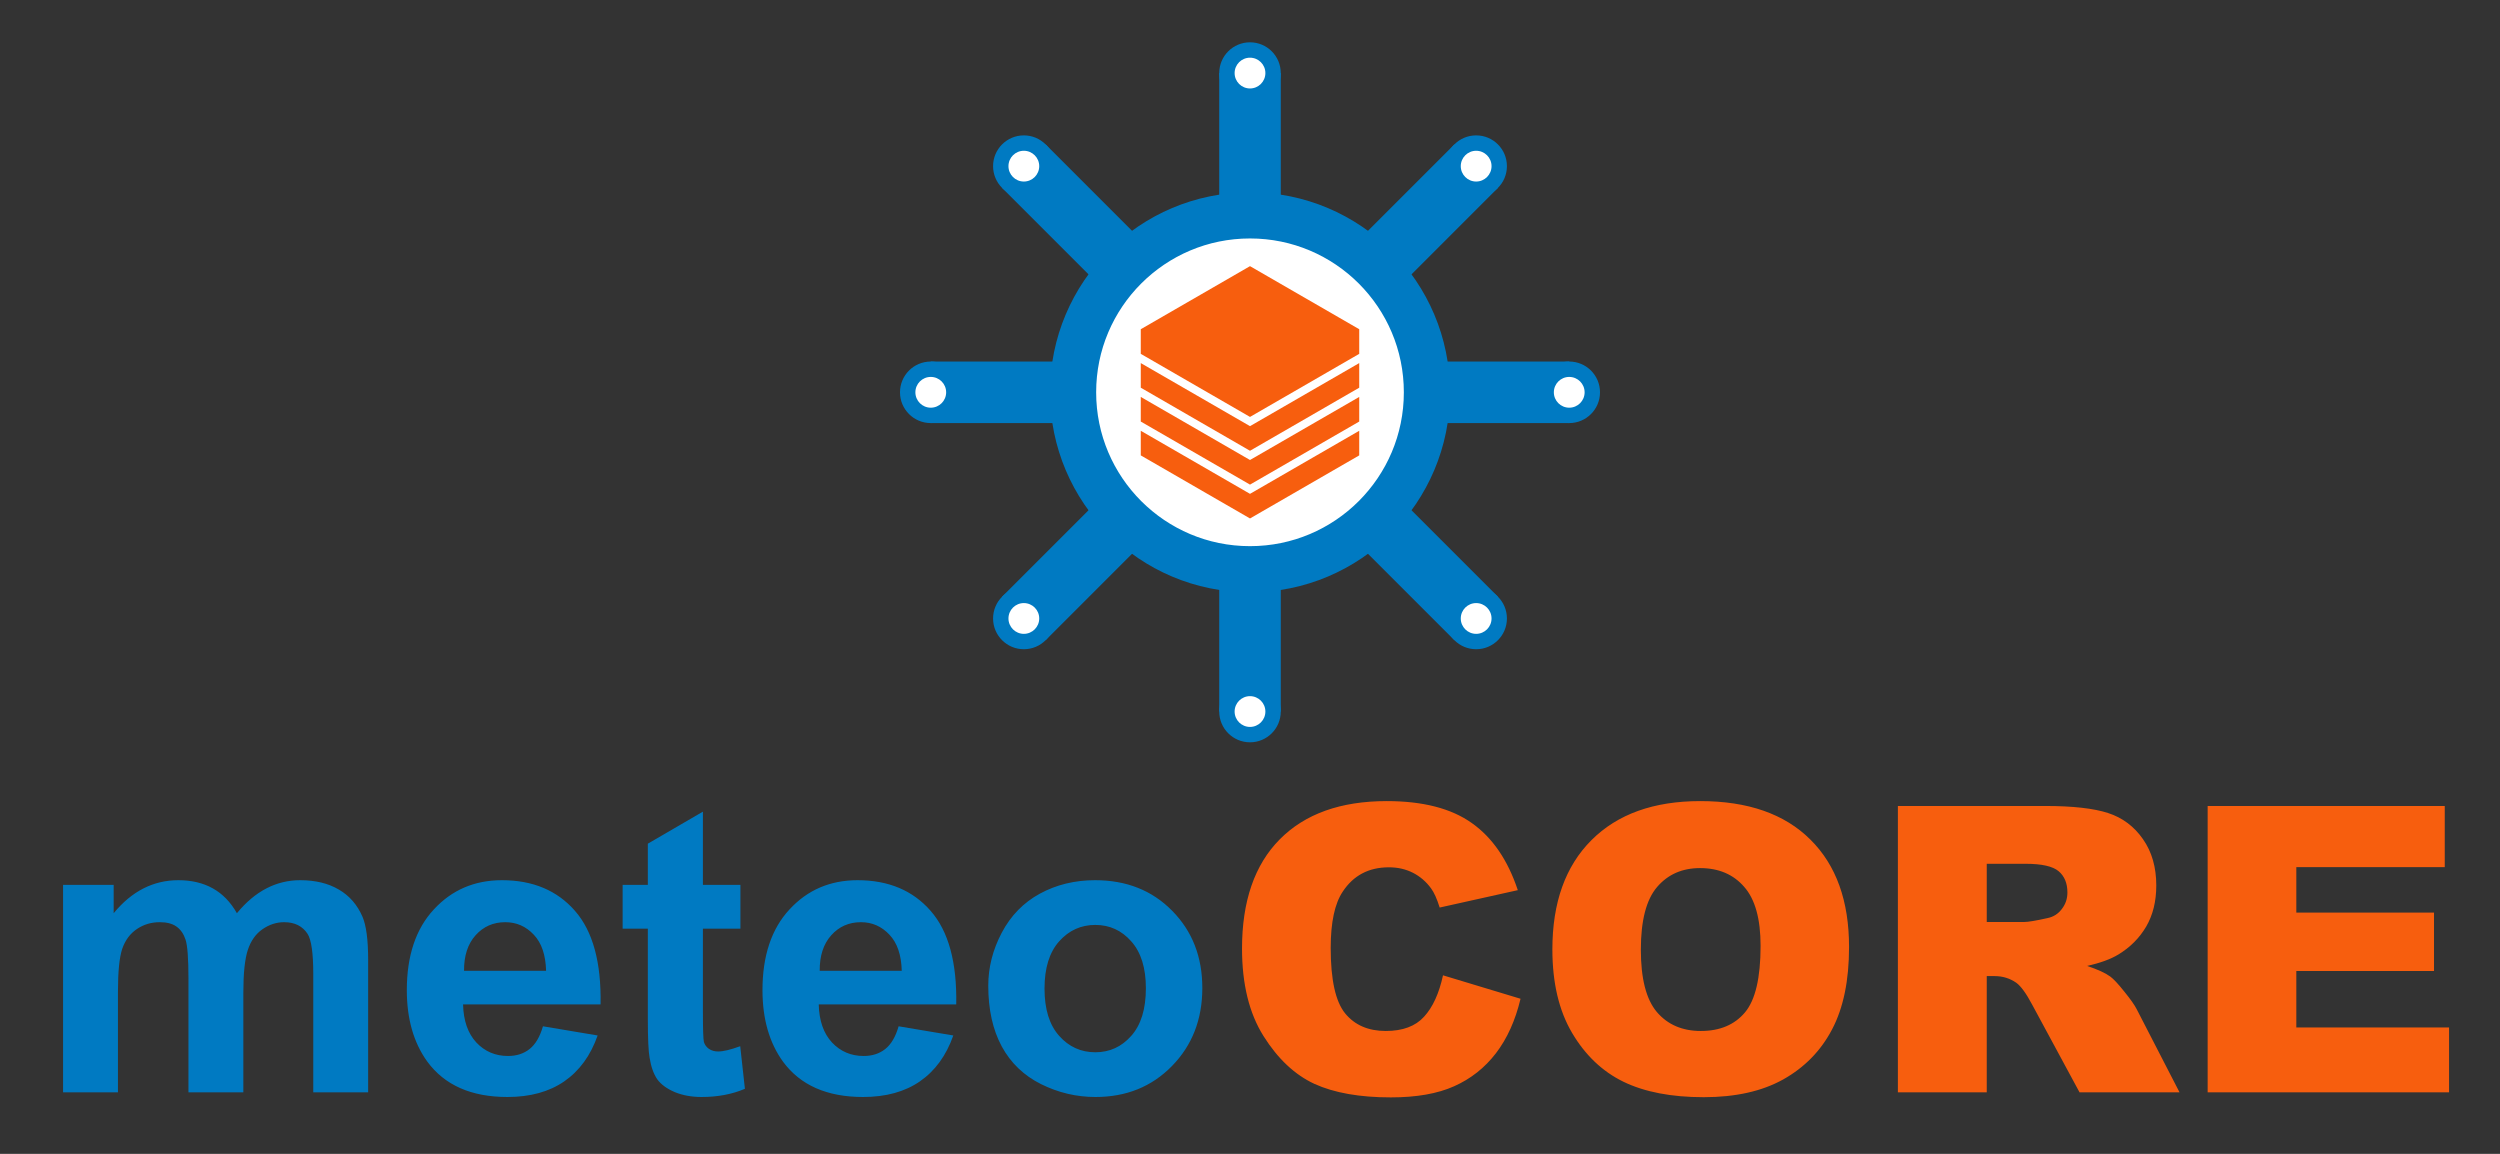 <?xml version="1.0" encoding="UTF-8" standalone="no"?> <svg xmlns="http://www.w3.org/2000/svg" viewBox="0 0 3250 1500" version="1.1" id="svg27"><rect x="0" y="0" width="3250" height="1500" fill="#333333" stroke="none"/><defs id="defs27"></defs><style id="style1"> .meteo { fill: #007AC2; } .core { fill: #F75E0E; } .black { fill: #000000; } .white { fill: #FFFFFF; } .verkehrsrot { fill:#E6001A; } .leuchtorange { fill:#F75E0E; } .verkehrsgelb { fill:#F7B500; } .reingruen { fill:#009739; } .himmelblau { fill:#007AC2; } .signalblau { fill:#004B87; } .indigo { fill:#1A237E; } .signalviolett { fill:#92278F; } </style><g transform="translate(1125,10)" id="g26"><line x1="500" y1="270" x2="500" y2="85" stroke="#007AC2" stroke-width="80" id="line1"></line><line x1="500" y1="730" x2="500" y2="915" stroke="#007AC2" stroke-width="80" id="line2"></line><line x1="730" y1="500" x2="915" y2="500" stroke="#007AC2" stroke-width="80" id="line3"></line><line x1="270" y1="500" x2="85" y2="500" stroke="#007AC2" stroke-width="80" id="line4"></line><line x1="662.635" y1="337.365" x2="794" y2="206" stroke="#007AC2" stroke-width="80" id="line5"></line><line x1="662.635" y1="662.635" x2="794" y2="794" stroke="#007AC2" stroke-width="80" id="line6"></line><line x1="337.365" y1="662.635" x2="206" y2="794" stroke="#007AC2" stroke-width="80" id="line7"></line><line x1="337.365" y1="337.365" x2="206" y2="206" stroke="#007AC2" stroke-width="80" id="line8"></line><circle cx="500" cy="500" r="230" stroke="#007AC2" stroke-width="60" class="white" id="circle8"></circle><circle cx="500" cy="85" r="40" class="himmelblau" id="circle9"></circle><circle cx="500" cy="915" r="40" class="himmelblau" id="circle10"></circle><circle cx="85" cy="500" r="40" class="himmelblau" id="circle11"></circle><circle cx="915" cy="500" r="40" class="himmelblau" id="circle12"></circle><circle cx="206" cy="794" r="40" class="himmelblau" id="circle13"></circle><circle cx="794" cy="794" r="40" class="himmelblau" id="circle14"></circle><circle cx="206" cy="206" r="40" class="himmelblau" id="circle15"></circle><circle cx="794" cy="206" r="40" class="himmelblau" id="circle16"></circle><polygon class="leuchtorange" points="500,336 642,418 642,450 500,532 358,450 358,418" id="polygon16"></polygon><polygon class="leuchtorange" points="500,544 642,462 642,494 500,576 358,494 358,462" id="polygon17"></polygon><polygon class="leuchtorange" points="500,588 642,506 642,538 500,620 358,538 358,506" id="polygon18"></polygon><polygon class="leuchtorange" points="500,632 642,550 642,582 500,664 358,582 358,550" id="polygon19"></polygon><circle cx="500" cy="85" r="20" class="white" id="circle19"></circle><circle cx="500" cy="915" r="20" class="white" id="circle20"></circle><circle cx="85" cy="500" r="20" class="white" id="circle21"></circle><circle cx="915" cy="500" r="20" class="white" id="circle22"></circle><circle cx="206" cy="794" r="20" class="white" id="circle23"></circle><circle cx="794" cy="794" r="20" class="white" id="circle24"></circle><circle cx="206" cy="206" r="20" class="white" id="circle25"></circle><circle cx="794" cy="206" r="20" class="white" id="circle26"></circle></g><path d="m 81.992,1150.352 h 65.762 v 36.816 q 35.293,-42.91 84.043,-42.91 25.898,0 44.941,10.664 19.043,10.664 31.23,32.246 17.773,-21.582 38.34,-32.246 20.566,-10.664 43.926,-10.664 29.707,0 50.273,12.188 20.566,11.934 30.723,35.293 7.363,17.266 7.363,55.859 V 1420 h -71.348 v -154.121 q 0,-40.117 -7.363,-51.797 -9.902,-15.234 -30.469,-15.234 -14.98,0 -28.184,9.141 -13.203,9.141 -19.043,26.914 -5.84,17.52 -5.84,55.605 V 1420 H 245 v -147.773 q 0,-39.355 -3.809,-50.781 -3.809,-11.426 -11.934,-17.012 -7.871,-5.586 -21.582,-5.586 -16.504,0 -29.707,8.887 -13.203,8.887 -19.043,25.645 -5.586,16.758 -5.586,55.605 V 1420 H 81.992 Z m 623.848,183.828 71.094,11.934 q -13.711,39.102 -43.418,59.668 -29.453,20.312 -73.887,20.312 -70.332,0 -104.102,-45.957 -26.66,-36.816 -26.66,-92.93 0,-67.031 35.039,-104.863 35.039,-38.086 88.613,-38.086 60.176,0 94.961,39.863 34.785,39.609 33.262,121.621 h -178.75 q 0.762,31.738 17.266,49.512 16.504,17.52 41.133,17.52 16.758,0 28.184,-9.141 11.426,-9.141 17.266,-29.453 z m 4.062,-72.109 q -0.762,-30.977 -15.996,-46.973 -15.234,-16.25 -37.07,-16.25 -23.359,0 -38.594,17.012 -15.234,17.012 -14.98,46.211 z m 252.637,-111.719 v 56.875 h -48.75 v 108.672 q 0,33.008 1.27,38.594 1.523,5.332 6.348,8.887 5.078,3.555 12.188,3.555 9.902,0 28.691,-6.856 l 6.094,55.352 q -24.883,10.664 -56.367,10.664 -19.297,0 -34.785,-6.348 -15.488,-6.602 -22.852,-16.758 -7.109,-10.41 -9.902,-27.93 -2.285,-12.441 -2.285,-50.273 v -117.559 h -32.754 v -56.875 h 32.754 v -53.574 l 71.602,-41.641 v 95.215 z m 205.664,183.828 71.094,11.934 q -13.711,39.102 -43.418,59.668 -29.453,20.312 -73.887,20.312 -70.332,0 -104.102,-45.957 -26.66,-36.816 -26.66,-92.93 0,-67.031 35.039,-104.863 35.039,-38.086 88.613,-38.086 60.176,0 94.961,39.863 34.785,39.609 33.262,121.621 h -178.75 q 0.762,31.738 17.266,49.512 16.504,17.52 41.133,17.52 16.758,0 28.184,-9.141 11.426,-9.141 17.266,-29.453 z m 4.062,-72.109 q -0.762,-30.977 -15.996,-46.973 -15.234,-16.25 -37.07,-16.25 -23.359,0 -38.594,17.012 -15.234,17.012 -14.98,46.211 z m 112.481,19.297 q 0,-35.547 17.52,-68.809 17.52,-33.262 49.512,-50.781 32.246,-17.52 71.856,-17.52 61.191,0 100.293,39.863 39.102,39.609 39.102,100.293 0,61.191 -39.609,101.562 -39.355,40.117 -99.277,40.117 -37.07,0 -70.84,-16.758 -33.516,-16.758 -51.035,-49.004 -17.52,-32.5 -17.52,-78.965 z m 73.125,3.809 q 0,40.117 19.043,61.445 19.043,21.328 46.973,21.328 27.93,0 46.719,-21.328 19.043,-21.328 19.043,-61.953 0,-39.609 -19.043,-60.938 -18.789,-21.328 -46.719,-21.328 -27.93,0 -46.973,21.328 -19.043,21.328 -19.043,61.445 z" id="text26" class="meteo" aria-label="meteo"></path><path d="m 1875.898,1267.91 100.801,30.469 q -10.156,42.402 -31.992,70.84 -21.836,28.438 -54.336,42.91 -32.246,14.473 -82.266,14.473 -60.684,0 -99.277,-17.52 -38.34,-17.773 -66.269,-62.207 -27.93,-44.434 -27.93,-113.75 0,-92.422 49.004,-141.934 49.258,-49.766 139.141,-49.766 70.332,0 110.449,28.438 40.371,28.438 59.922,87.344 l -101.562,22.598 q -5.332,-17.012 -11.172,-24.883 -9.649,-13.203 -23.613,-20.312 -13.965,-7.109 -31.23,-7.109 -39.102,0 -59.922,31.484 -15.742,23.359 -15.742,73.379 0,61.953 18.789,85.059 18.789,22.852 52.812,22.852 33.008,0 49.766,-18.535 17.012,-18.535 24.629,-53.828 z m 142.188,-33.77 q 0,-91.152 50.781,-141.934 50.781,-50.781 141.426,-50.781 92.93,0 143.203,50.02 50.273,49.766 50.273,139.649 0,65.254 -22.09,107.148 -21.836,41.641 -63.477,65 -41.387,23.105 -103.34,23.105 -62.969,0 -104.356,-20.059 -41.133,-20.059 -66.777,-63.477 -25.645,-43.418 -25.645,-108.672 z m 115.02,0.508 q 0,56.367 20.82,80.996 21.074,24.629 57.129,24.629 37.07,0 57.383,-24.121 20.312,-24.121 20.312,-86.582 0,-52.559 -21.328,-76.68 -21.074,-24.375 -57.383,-24.375 -34.785,0 -55.859,24.629 -21.074,24.629 -21.074,81.504 z M 2467.246,1420 v -372.227 h 191.699 q 53.32,0 81.504,9.141 28.184,9.141 45.449,34.023 17.266,24.629 17.266,60.176 0,30.977 -13.203,53.574 -13.203,22.344 -36.309,36.309 -14.726,8.887 -40.371,14.727 20.566,6.855 29.961,13.711 6.348,4.57 18.281,19.551 12.188,14.98 16.25,23.105 L 2833.379,1420 h -130 l -61.445,-113.75 q -11.68,-22.09 -20.82,-28.691 -12.441,-8.633 -28.184,-8.633 h -10.156 V 1420 Z m 115.527,-221.406 h 48.496 q 7.871,0 30.469,-5.078 11.426,-2.285 18.535,-11.68 7.363,-9.395 7.363,-21.582 0,-18.027 -11.426,-27.676 -11.426,-9.648 -42.91,-9.648 h -50.527 z m 287.168,-150.82 h 308.242 v 79.473 h -192.969 v 59.16 h 179.004 v 75.918 h -179.004 v 73.379 h 198.555 V 1420 h -313.828 z" id="text27" class="core" aria-label="CORE"></path></svg> 